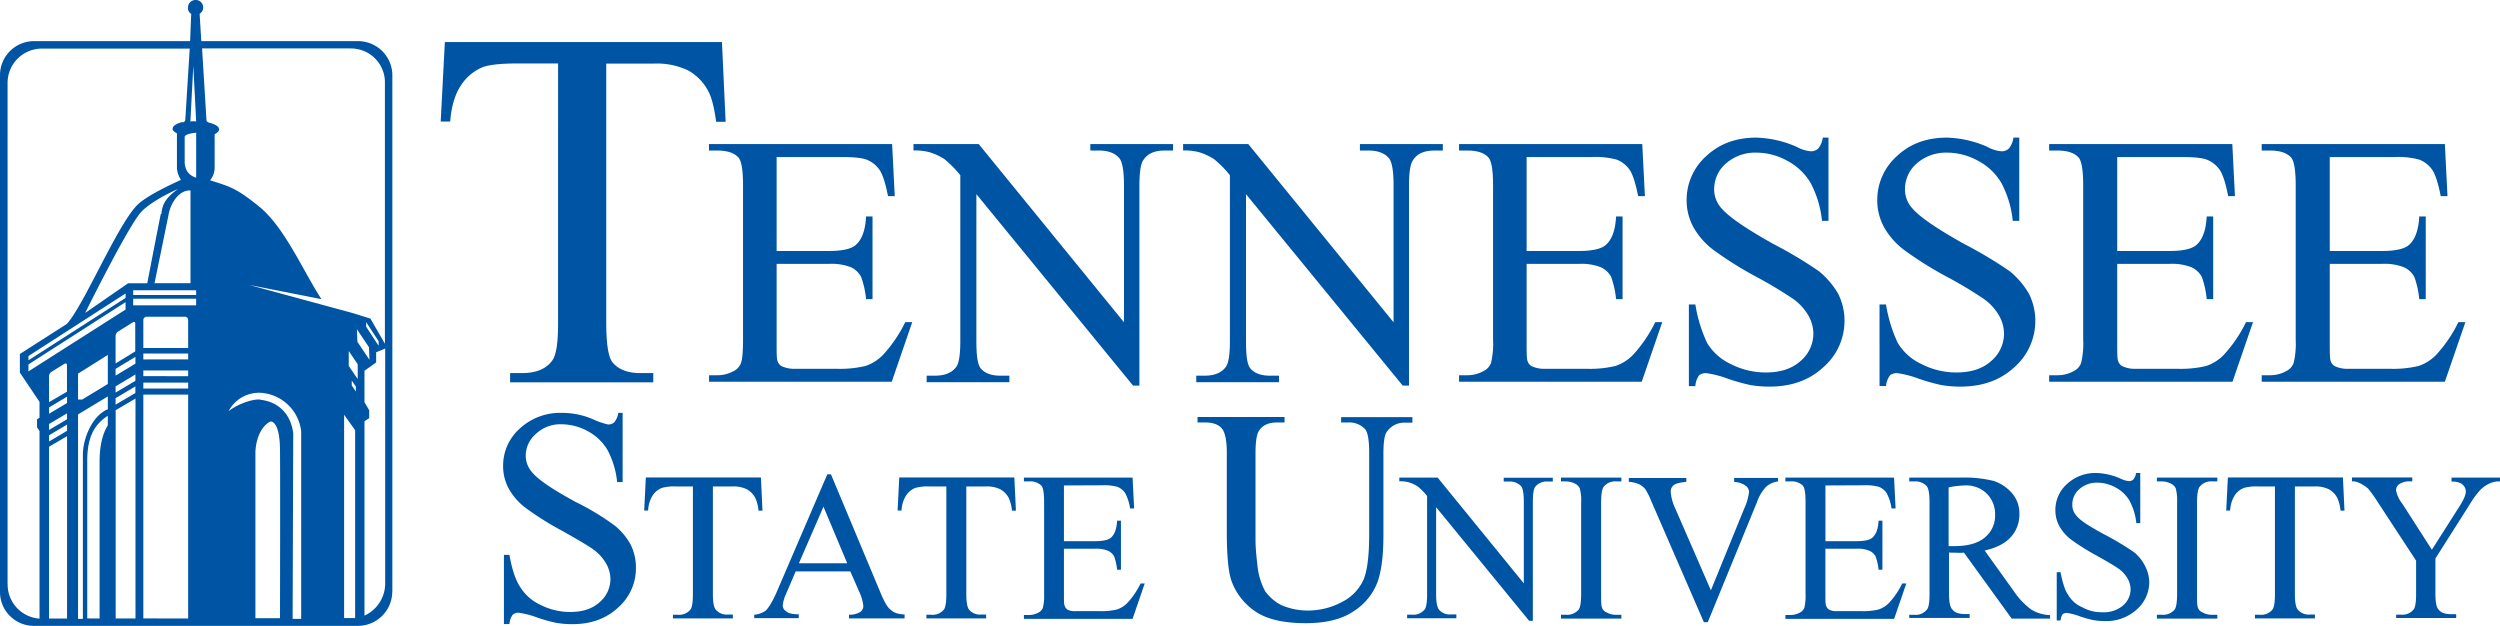 <svg id="Layer_1" data-name="Layer 1" xmlns="http://www.w3.org/2000/svg" viewBox="0 0 739 185"><defs><style>.cls-1{fill:#0054a4;}</style></defs><title>tennessee-state-university-logo</title><path class="cls-1" d="M218.91,295,220,318.51h-2.81q-.83-6.22-2.23-8.88a14.77,14.77,0,0,0-6.1-6.33,21.27,21.27,0,0,0-10-2H184.71v76.68c0,6.32.63,10.11,1.89,11.69,1.88,2.21,4.74,3.16,8.53,3.11h3.48v2.74H156.29v-2.74h3.55q6.36,0,9-3.85,1.63-2.37,1.63-10.81V301.26H158.43c-4.69,0-8,.34-10,1a13.9,13.9,0,0,0-6.59,5.36q-2.74,4-3.26,10.81h-2.81L137,294.93h81.94Z" transform="translate(-5.5 -282.5)"/><path class="cls-1" d="M235.07,328.92v27.77h15.44c4,0,6.68-.61,8-1.82,1.79-1.59,2.8-4.38,3-8.39h1.91v24.45h-1.91a26.38,26.38,0,0,0-1.46-6.57,6.55,6.55,0,0,0-3-2.86,15.84,15.84,0,0,0-6.53-1H235.07v23.16c0,3.16,0,5.05.31,5.67a2.54,2.54,0,0,0,1.58,1.58,8.86,8.86,0,0,0,3.79.6h11.92a32.35,32.35,0,0,0,8.65-.83,13,13,0,0,0,5.19-3.27,40,40,0,0,0,6.58-9.69h2.07l-6.06,17.62h-54v-1.92h2.48a9.82,9.82,0,0,0,4.72-1.19,4.34,4.34,0,0,0,2.25-2.48c.4-1.11.59-3.37.59-6.79V337.31c0-4.46-.45-7.2-1.34-8.24Q221.9,327,217.55,327h-2.48v-1.92h54.14l.78,15.39h-2q-1.08-5.55-2.41-7.62a8.29,8.29,0,0,0-3.91-3.16c-1.38-.52-3.82-.77-7.3-.77Z" transform="translate(-5.5 -282.5)"/><path class="cls-1" d="M275.73,325.08H294.8l42.95,52.69V337.26q0-6.48-1.45-8.09-1.92-2.18-6.06-2.18H327.8v-1.91h24.46V327h-2.49c-3,0-5.08.9-6.32,2.84q-1.14,1.67-1.14,7.57v59.08h-1.87L294.12,339.9v43.27c0,4.42.32,6.94,1.27,8.21,1.31,1.58,3.47,2.21,6,2.17h2.48v1.92H279.42v-1.92h2.43c3,0,5.13-.9,6.38-2.69q1.14-1.67,1.14-7.57v-49a32.36,32.36,0,0,0-4.64-4.71,17.07,17.07,0,0,0-4.64-2.13,16.51,16.51,0,0,0-4.56-.47v-1.91Z" transform="translate(-5.5 -282.5)"/><path class="cls-1" d="M355.42,325.08h19.07l42.95,52.69V337.26q0-6.48-1.45-8.09-1.92-2.18-6.06-2.18h-2.44v-1.91H432V327h-2.49c-3,0-5.08.9-6.32,2.84Q422,331.5,422,337.4v59.08h-1.86L373.82,339.9v43.27c0,4.42.31,6.94,1.26,8.21,1.31,1.58,3.47,2.21,6,2.17h2.49v1.92H359.11v-1.92h2.44c3,0,5.13-.9,6.37-2.69q1.14-1.67,1.14-7.57v-49a32.44,32.44,0,0,0-4.63-4.71,17.36,17.36,0,0,0-4.64-2.13,16.51,16.51,0,0,0-4.56-.47v-1.91Z" transform="translate(-5.5 -282.5)"/><path class="cls-1" d="M456.77,328.92v27.77h15.44c4,0,6.68-.61,8-1.82,1.8-1.59,2.8-4.38,3-8.39h1.92v24.45h-1.92a27,27,0,0,0-1.45-6.57,6.53,6.53,0,0,0-3.06-2.86,15.81,15.81,0,0,0-6.53-1H456.77v23.16c0,3.16,0,5.05.32,5.67a2.49,2.49,0,0,0,1.58,1.58,8.83,8.83,0,0,0,3.79.6h11.91a32.35,32.35,0,0,0,8.65-.83,13,13,0,0,0,5.19-3.27,40,40,0,0,0,6.58-9.69h2.07l-6.06,17.62h-54v-1.92h2.49A9.78,9.78,0,0,0,444,392.2a4.36,4.36,0,0,0,2.26-2.48,24.8,24.8,0,0,0,.59-6.79V337.31c0-4.46-.45-7.2-1.35-8.24q-1.86-2.07-6.21-2.07h-2.49v-1.92h54.15l.78,15.39h-2q-1.1-5.55-2.41-7.62a8.33,8.33,0,0,0-3.91-3.16,23.53,23.53,0,0,0-7.31-.77Z" transform="translate(-5.5 -282.5)"/><path class="cls-1" d="M546,323.48v24.3h-1.92a30.23,30.23,0,0,0-3.34-11.15,17.4,17.4,0,0,0-6.87-6.57,18.91,18.91,0,0,0-9.22-2.44,13.07,13.07,0,0,0-8.91,3.16,10,10,0,0,0-3.53,7.49,8.24,8.24,0,0,0,2.21,5.85c2.15,2.53,7.27,6,15.16,10.43a125.42,125.42,0,0,1,13.58,8.11,24.46,24.46,0,0,1,5.69,6.65,17.75,17.75,0,0,1,1.89,7.9A18.18,18.18,0,0,1,544.54,391q-6.19,5.78-15.93,5.78a32.73,32.73,0,0,1-5.75-.47,57,57,0,0,1-6.66-1.88,30.07,30.07,0,0,0-6.39-1.64,3.38,3.38,0,0,0-2.05.63,6.2,6.2,0,0,0-1.11,3.22h-1.92V372.5h1.92a42.54,42.54,0,0,0,3.47,11.37,15.94,15.94,0,0,0,7,6.24,22.41,22.41,0,0,0,10.42,2.49q6.48,0,10.24-3.42a10.59,10.59,0,0,0,3.75-8.08,11,11,0,0,0-1.42-5.24,15.77,15.77,0,0,0-4.43-4.92,127.08,127.08,0,0,0-11-6.61,105.47,105.47,0,0,1-12.83-8.06,21.76,21.76,0,0,1-5.78-6.63,16.43,16.43,0,0,1-2-8,17.3,17.3,0,0,1,5.8-13q5.81-5.46,14.77-5.46a31.74,31.74,0,0,1,12,2.75,10.46,10.46,0,0,0,4.1,1.29,3.11,3.11,0,0,0,2.21-.8,6.41,6.41,0,0,0,1.37-3.24H546Z" transform="translate(-5.5 -282.5)"/><path class="cls-1" d="M602.39,323.48v24.3h-1.92a30.23,30.23,0,0,0-3.34-11.15,17.31,17.31,0,0,0-6.86-6.57,18.94,18.94,0,0,0-9.22-2.44,13.08,13.08,0,0,0-8.92,3.16,10,10,0,0,0-3.52,7.49,8.24,8.24,0,0,0,2.21,5.85c2.14,2.53,7.26,6,15.16,10.43a126.46,126.46,0,0,1,13.58,8.11,24.43,24.43,0,0,1,5.68,6.65,17.63,17.63,0,0,1,1.9,7.9A18.21,18.21,0,0,1,601,391q-6.19,5.78-15.94,5.78a32.81,32.81,0,0,1-5.75-.47,57,57,0,0,1-6.66-1.88,29.93,29.93,0,0,0-6.39-1.64,3.38,3.38,0,0,0-2.05.63A6.19,6.19,0,0,0,563,396.6h-1.91V372.5H563a42.86,42.86,0,0,0,3.48,11.37,15.94,15.94,0,0,0,7,6.24,22.41,22.41,0,0,0,10.42,2.49c4.31,0,7.73-1.14,10.23-3.42a10.6,10.6,0,0,0,3.76-8.08,11,11,0,0,0-1.43-5.24,15.53,15.53,0,0,0-4.43-4.92,124.58,124.58,0,0,0-11-6.61,104.66,104.66,0,0,1-12.83-8.06,21.76,21.76,0,0,1-5.78-6.63,16.44,16.44,0,0,1-2-8,17.31,17.31,0,0,1,5.81-13q5.79-5.46,14.77-5.46a31.74,31.74,0,0,1,12,2.75,10.37,10.37,0,0,0,4.1,1.29,3.14,3.14,0,0,0,2.21-.8,6.5,6.5,0,0,0,1.37-3.24h1.72Z" transform="translate(-5.5 -282.5)"/><path class="cls-1" d="M631.35,328.92v27.77H646.8c4,0,6.68-.61,8-1.82,1.79-1.59,2.8-4.38,3-8.39h1.92v24.45h-1.92a26.69,26.69,0,0,0-1.44-6.57,6.62,6.62,0,0,0-3.06-2.86,15.84,15.84,0,0,0-6.53-1H631.35v23.16c0,3.16,0,5.05.32,5.67a2.52,2.52,0,0,0,1.58,1.58,8.83,8.83,0,0,0,3.79.6H649a32.3,32.3,0,0,0,8.65-.83,13,13,0,0,0,5.19-3.27,40,40,0,0,0,6.58-9.69h2.07l-6.06,17.62H611.23v-1.92h2.49a9.82,9.82,0,0,0,4.72-1.19,4.37,4.37,0,0,0,2.25-2.48,24.27,24.27,0,0,0,.6-6.79V337.31c0-4.46-.46-7.2-1.35-8.24-1.24-1.38-3.32-2.07-6.22-2.07h-2.49v-1.92h54.14l.78,15.39h-2c-.72-3.7-1.53-6.24-2.41-7.62a8.29,8.29,0,0,0-3.91-3.16c-1.38-.52-3.82-.77-7.31-.77Z" transform="translate(-5.5 -282.5)"/><path class="cls-1" d="M694.18,328.92v27.77h15.45q6,0,8-1.82c1.79-1.59,2.79-4.38,3-8.39h1.92v24.45h-1.92a26.54,26.54,0,0,0-1.45-6.57,6.57,6.57,0,0,0-3.06-2.86,15.79,15.79,0,0,0-6.52-1H694.18v23.16c0,3.16,0,5.05.31,5.67a2.54,2.54,0,0,0,1.58,1.58,8.86,8.86,0,0,0,3.79.6h11.92a32.35,32.35,0,0,0,8.65-.83,13,13,0,0,0,5.19-3.27,40,40,0,0,0,6.58-9.69h2.07l-6.07,17.62H674.06v-1.92h2.48a9.82,9.82,0,0,0,4.72-1.19,4.34,4.34,0,0,0,2.25-2.48,24.27,24.27,0,0,0,.6-6.79V337.31c0-4.46-.45-7.2-1.35-8.24Q680.9,327,676.54,327h-2.48v-1.92H728.2l.78,15.39h-2q-1.1-5.55-2.41-7.62a8.33,8.33,0,0,0-3.91-3.16,23.53,23.53,0,0,0-7.31-.77Z" transform="translate(-5.5 -282.5)"/><path class="cls-1" d="M189.55,404.45V425h-1.62a25.8,25.8,0,0,0-2.83-9.44,14.9,14.9,0,0,0-5.82-5.58,16.16,16.16,0,0,0-7.82-2.06,10.45,10.45,0,0,0-7.55,2.84,8.49,8.49,0,0,0-3,6.35,7.36,7.36,0,0,0,1.89,5c1.81,2.21,6,5.05,13,8.84a75.16,75.16,0,0,1,11.37,6.88,18.73,18.73,0,0,1,4.74,5.64,15.14,15.14,0,0,1,1.57,6.95,15.39,15.39,0,0,1-5.24,11.65Q183,467,174.71,467a27.87,27.87,0,0,1-4.88-.4,46.74,46.74,0,0,1-5.64-1.6,25.44,25.44,0,0,0-5.42-1.38,2.37,2.37,0,0,0-1.74.63,5.19,5.19,0,0,0-.94,2.72h-1.63V446.52h1.63c.76,4.42,1.89,7.58,3.16,9.47a13.83,13.83,0,0,0,6,5.3,19.37,19.37,0,0,0,8.84,2.11q5.49,0,8.67-2.9a9,9,0,0,0,3.18-6.85,9.35,9.35,0,0,0-1.2-4.44A13.32,13.32,0,0,0,181,445q-1.71-1.31-9.35-5.6a89,89,0,0,1-10.86-6.83,18.19,18.19,0,0,1-4.9-5.62,13.93,13.93,0,0,1-1.67-6.76,14.66,14.66,0,0,1,4.92-11,17.53,17.53,0,0,1,12.52-4.64,22.84,22.84,0,0,1,10.1,2.33,27,27,0,0,0,3.48,1.1,2.63,2.63,0,0,0,1.86-.68,5.47,5.47,0,0,0,1.16-2.75h1.31Z" transform="translate(-5.5 -282.5)"/><path class="cls-1" d="M230.43,423.67l.46,9.78h-1.17a12,12,0,0,0-.92-3.69,6.21,6.21,0,0,0-2.54-2.63,8.89,8.89,0,0,0-4.16-.84h-5.87v31.84c0,2.53.31,4.1,1,4.74a4.17,4.17,0,0,0,3.47,1.28h1.44v1.14H204.42v-1.07h1.47a4.26,4.26,0,0,0,3.76-1.6c.44-.66.67-2.15.67-4.49V426.29h-5a13.86,13.86,0,0,0-4.15.43,5.86,5.86,0,0,0-2.73,2.21,9,9,0,0,0-1.35,4.49h-1.17l.49-9.78h34Z" transform="translate(-5.5 -282.5)"/><path class="cls-1" d="M256.85,451.4H240.71L237.88,458a10.7,10.7,0,0,0-1,3.47,2,2,0,0,0,.95,1.68c.6.63,1.89.94,3.78.93v1.14H228.45v-1a7.11,7.11,0,0,0,3.38-1.2c1-1,2.2-3,3.47-6l14.75-34.31h1.08l14.51,34.67c1.17,2.85,2.21,4.74,3.15,5.37,1,.95,2.22,1.27,4.11,1.4v1.14H256.46v-1.08a6.12,6.12,0,0,0,3.36-.83,2.14,2.14,0,0,0,.88-1.73,12.82,12.82,0,0,0-1.23-4.27Zm-.86-2.27-7.07-16.85L241.66,449H256Z" transform="translate(-5.5 -282.5)"/><path class="cls-1" d="M305.34,423.67l.47,9.78h-1.17a12,12,0,0,0-.92-3.69,6.16,6.16,0,0,0-2.54-2.63,8.89,8.89,0,0,0-4.16-.84h-5.88v31.84c0,2.53.32,4.1.95,4.74a4.21,4.21,0,0,0,3.48,1.28H297v1.14H279.34v-1.07h1.47a4.26,4.26,0,0,0,3.76-1.6c.44-.66.67-2.15.67-4.49V426.29h-5a13.86,13.86,0,0,0-4.15.43,5.81,5.81,0,0,0-2.73,2.21,9,9,0,0,0-1.36,4.49h-1.17l.49-9.78h34Z" transform="translate(-5.5 -282.5)"/><path class="cls-1" d="M320,426v16.47h9.16c2.38,0,4-.35,4.77-1.07,1.06-.94,1.66-2.6,1.78-5h1.14v14.51h-1.14a15.89,15.89,0,0,0-.86-3.91,3.93,3.93,0,0,0-1.81-1.69,9.34,9.34,0,0,0-3.88-.61H320v13.74c0,1.89,0,2.84.32,3.36a1.76,1.76,0,0,0,.94,1,4.52,4.52,0,0,0,2.22.35h7.07a19.06,19.06,0,0,0,5.13-.49,7.7,7.7,0,0,0,3.07-1.93,23.65,23.65,0,0,0,3.9-5.75h1.23l-3.59,10.45H308.17v-1.13h1.47a5.85,5.85,0,0,0,2.8-.71,2.61,2.61,0,0,0,1.34-1.47,14.31,14.31,0,0,0,.36-4V430.93c0-2.64-.27-4.27-.81-4.88a4.7,4.7,0,0,0-3.69-1.24h-1.47v-1.14h32.12l.46,9.13h-1.19a14.36,14.36,0,0,0-1.44-4.51,4.87,4.87,0,0,0-2.32-1.88,14.09,14.09,0,0,0-4.33-.46Z" transform="translate(-5.5 -282.5)"/><path class="cls-1" d="M401.94,407.44v-1.63H423v1.63h-2.24a6.18,6.18,0,0,0-5.4,2.84q-.92,1.35-.92,6.32v24.15q0,9-1.78,13.9a17.71,17.71,0,0,1-7,8.52q-5.2,3.54-14.16,3.54-9.75,0-14.8-3.39a18.36,18.36,0,0,1-7.16-9.08q-1.4-3.92-1.4-14.67V416.29c0-3.65-.51-6.05-1.51-7.19s-2.65-1.72-4.9-1.72h-2.24v-1.62h25.73v1.62H383q-3.69,0-5.27,2.33c-.73,1.05-1.1,3.25-1.1,6.58v26c0,2.21.31,5.05.63,7.95a20.33,20.33,0,0,0,2.21,7,13.35,13.35,0,0,0,4.74,4.1,19.45,19.45,0,0,0,7.58,1.63,21.25,21.25,0,0,0,10.45-2.55,13.68,13.68,0,0,0,6.3-6.52q1.69-4,1.69-13.46V416.32q0-5.56-1.23-7a6.44,6.44,0,0,0-5.09-1.93h-1.95Z" transform="translate(-5.5 -282.5)"/><path class="cls-1" d="M419.16,423.67h11.3l25.48,31.27v-24c0-2.56-.28-4.16-.86-4.79a4.55,4.55,0,0,0-3.59-1.3H450v-1.13h14.51v1.13h-1.48a4.26,4.26,0,0,0-3.74,1.58c-.46.66-.68,2.16-.68,4.49V466h-1.11l-27.48-33.57v25.67c0,2.52.32,4.1.95,4.73a4.15,4.15,0,0,0,3.47,1.29H436v1.14H421.45v-1.06h1.44a4.27,4.27,0,0,0,3.78-1.6c.46-.66.68-2.15.68-4.49v-29a19,19,0,0,0-2.75-2.8,10.2,10.2,0,0,0-2.75-1.26,10,10,0,0,0-2.71-.28v-1.14Z" transform="translate(-5.5 -282.5)"/><path class="cls-1" d="M484.78,464.22v1.13H466.92v-1.13h1.48a4.44,4.44,0,0,0,3.75-1.51c.49-.66.74-2.23.74-4.73V431.05a14,14,0,0,0-.4-4.18,2.83,2.83,0,0,0-1.26-1.32,5.86,5.86,0,0,0-2.83-.74h-1.48v-1.13h17.86v1.13h-1.5a4.26,4.26,0,0,0-3.72,1.58c-.51.66-.77,2.24-.77,4.74v26.92c0,2.21,0,3.48.32,4.18a2.09,2.09,0,0,0,1.26,1.26,5.41,5.41,0,0,0,2.84.74h1.57Z" transform="translate(-5.5 -282.5)"/><path class="cls-1" d="M531.09,423.67v1.14a6.89,6.89,0,0,0-3.35,1.41,12.4,12.4,0,0,0-2.89,4.74l-14.54,35.47h-1.14L493.56,430.5a19.87,19.87,0,0,0-1.7-3.39,5.48,5.48,0,0,0-1.88-1.49,9.17,9.17,0,0,0-3-.69v-1.14h17v1.14c-1.93.19-3.18.51-3.75,1a2.26,2.26,0,0,0-.86,1.89,13.44,13.44,0,0,0,1.26,4.8L511.24,457l9.83-24.13a16.37,16.37,0,0,0,1.45-5,2.33,2.33,0,0,0-.89-1.7,5.87,5.87,0,0,0-3-1.16l-.52-.09v-1.14h13Z" transform="translate(-5.5 -282.5)"/><path class="cls-1" d="M545.1,426v16.47h9.15c2.38,0,4-.35,4.77-1.07,1.06-.94,1.66-2.6,1.78-5h1.14v14.51H560.8a15.89,15.89,0,0,0-.86-3.91,4,4,0,0,0-1.82-1.69,9.23,9.23,0,0,0-3.87-.61h-9.16v13.74c0,1.89,0,2.84.32,3.36a1.78,1.78,0,0,0,1,1,4.43,4.43,0,0,0,2.21.35h7.06a19.14,19.14,0,0,0,5.14-.49,7.7,7.7,0,0,0,3.07-1.93,23.93,23.93,0,0,0,3.91-5.75H569l-3.59,10.45H533.26v-1.13h1.47a5.85,5.85,0,0,0,2.8-.71,2.61,2.61,0,0,0,1.34-1.47,14.84,14.84,0,0,0,.35-4V430.93c0-2.64-.27-4.27-.8-4.88a4.7,4.7,0,0,0-3.68-1.24h-1.48v-1.14h32.12l.46,9.13h-1.2a14.15,14.15,0,0,0-1.43-4.51,4.87,4.87,0,0,0-2.32-1.88,14.13,14.13,0,0,0-4.33-.46Z" transform="translate(-5.5 -282.5)"/><path class="cls-1" d="M611.28,465.35H600.15l-14.1-19.48a21.39,21.39,0,0,1-2.55,0l-.87,0c-.3,0-.62,0-1-.05v12.11c0,2.53.32,4.11,1,4.74.78,1,1.89,1.26,3.47,1.35h1.63v1.14H569.87v-.92h1.57a4.21,4.21,0,0,0,3.78-1.72c.43-.64.65-2.14.65-4.52V431.05c0-2.62-.29-4.25-.87-4.88a4.5,4.5,0,0,0-3.56-1.36h-1.56v-1.14h15.18a36.49,36.49,0,0,1,9.79,1,12.37,12.37,0,0,1,5.37,3.57,9.13,9.13,0,0,1,2.21,6.32,9.75,9.75,0,0,1-2.51,6.67q-2.5,2.82-7.76,4l8.61,12a22.41,22.41,0,0,0,5.05,5.37,11,11,0,0,0,5.68,1.72v1.11Zm-29.61-21.42h1.58q6,0,9-2.58a8.25,8.25,0,0,0,3-6.57,8.59,8.59,0,0,0-2.44-6.35,8.72,8.72,0,0,0-6.47-2.44,27,27,0,0,0-4.83.58v17.35Z" transform="translate(-5.5 -282.5)"/><path class="cls-1" d="M638.16,422.72v14.41H637a18,18,0,0,0-2-6.6,10.32,10.32,0,0,0-4.08-3.91,11.29,11.29,0,0,0-5.46-1.44,7.62,7.62,0,0,0-5.29,1.9,5.91,5.91,0,0,0-2.09,4.44,4.74,4.74,0,0,0,1.26,3.47c1.27,1.58,4.42,3.48,9.16,6a78,78,0,0,1,7.9,4.81,12.06,12.06,0,0,1,3.15,3.95,10.92,10.92,0,0,1,1.27,4.74,10.78,10.78,0,0,1-3.68,8.16,13.27,13.27,0,0,1-9.45,3.43,19.45,19.45,0,0,1-3.41-.28,33.59,33.59,0,0,1-4-1.12,18.06,18.06,0,0,0-3.8-1,2.52,2.52,0,0,0-1.21.32,3.7,3.7,0,0,0-.67,1.91h-1.13V451.65h1.13c.54,2.84,1.27,5.36,2.22,6.63A8.7,8.7,0,0,0,621,462a11.74,11.74,0,0,0,6,1.48,8.7,8.7,0,0,0,6.07-2,6.28,6.28,0,0,0,2.23-4.8,6.42,6.42,0,0,0-.85-3.1,9.21,9.21,0,0,0-2.62-2.92c-.8-.61-3-1.92-6.55-3.92a63.61,63.61,0,0,1-7.61-4.78,12.88,12.88,0,0,1-3.42-3.93,9.8,9.8,0,0,1-1.18-4.74,10.25,10.25,0,0,1,3.45-7.73,12.27,12.27,0,0,1,8.76-3.24,19,19,0,0,1,7,1.63,7.07,7.07,0,0,0,2.52.77,1.82,1.82,0,0,0,1.31-.48,3.72,3.72,0,0,0,.81-1.92h1.27Z" transform="translate(-5.5 -282.5)"/><path class="cls-1" d="M660.94,464.22v1.13H643.08v-1.13h1.48a4.45,4.45,0,0,0,3.75-1.51c.49-.66.74-2.23.74-4.73V431.05a14,14,0,0,0-.4-4.18,2.83,2.83,0,0,0-1.26-1.32,5.86,5.86,0,0,0-2.83-.74h-1.48v-1.13h17.86v1.13h-1.51a4.28,4.28,0,0,0-3.72,1.58c-.51.66-.77,2.24-.77,4.74v26.92c0,2.21,0,3.48.32,4.18a2.09,2.09,0,0,0,1.26,1.26,5.44,5.44,0,0,0,2.84.74h1.58Z" transform="translate(-5.5 -282.5)"/><path class="cls-1" d="M698.07,423.67l.46,9.78h-1.17a11.69,11.69,0,0,0-.92-3.69,6.14,6.14,0,0,0-2.53-2.63,8.93,8.93,0,0,0-4.17-.84h-5.87v31.84c0,2.53.32,4.1,1,4.74a4.19,4.19,0,0,0,3.47,1.28h1.45v1.14H672.06v-1.07h1.48a4.25,4.25,0,0,0,3.75-1.6c.45-.66.68-2.15.68-4.49V426.29h-5a13.78,13.78,0,0,0-4.14.43,5.83,5.83,0,0,0-2.74,2.21,9,9,0,0,0-1.35,4.49h-1.17l.49-9.78h34Z" transform="translate(-5.5 -282.5)"/><path class="cls-1" d="M730,423.67H744.5v1.14h-.8a7.66,7.66,0,0,0-2.34.63,9.32,9.32,0,0,0-2.79,2,27,27,0,0,0-3.11,4.31l-10.05,15.83v10.45c0,2.53.32,4.11,1,4.74.77.94,1.89,1.26,3.79,1.29h1.35v1.13H713.8v-1h1.47a4.24,4.24,0,0,0,3.75-1.6c.46-.66.68-2.15.68-4.49v-9.87l-11.43-17.45a36.26,36.26,0,0,0-2.75-3.84,10.61,10.61,0,0,0-3-1.85,4.15,4.15,0,0,0-1.78-.31v-1.14h17.83v1.14h-.92a5.44,5.44,0,0,0-2.67.68,2.19,2.19,0,0,0-1.21,2,9.4,9.4,0,0,0,1.9,4L724.36,445l8.18-12.85q1.85-2.89,1.85-4.3a2.7,2.7,0,0,0-.45-1.54,3,3,0,0,0-1.28-1.06,6.09,6.09,0,0,0-2.49-.39v-1.14Z" transform="translate(-5.5 -282.5)"/><path class="cls-1" d="M121.48,457.34V304.79a10.13,10.13,0,0,0-10.13-10.13H65l-.49-8.08a2.2,2.2,0,0,0-1.24-4.08,2.2,2.2,0,0,0-2.19,2.21,1.87,1.87,0,0,0,.94,1.88l-.32,8.07H15.63A10.06,10.06,0,0,0,5.5,304.79V457.36A10,10,0,0,0,15.61,467.5h95.71a10.14,10.14,0,0,0,10.13-10.14c0,.1,0,.1,0,0Zm-12.3-160.51A10,10,0,0,1,119.28,307v77.11L115,376.68h0l-5.17-1.62L79,366.69l21.52,4.24c-5.46-8.37-10.91-21.34-18.5-27.44-6.67-5.38-8.47-5.81-14.42-7.7a5.85,5.85,0,0,0,1.35-3.63v-10c.82-.4,1.31-.89,1.31-1.41,0-.78-1-1.47-2.65-1.91h0l-.2-.05c-.32-.1-.86-.32-.88-.78a.11.11,0,0,0,0-.05l-1.3-21.15h44ZM81,465.33,81,416h0c.23-4.33,2-7.73,4.43-8.9h0s2.84-.57,2.84,8.76c.09,8.52,0,43.89,0,49.38H81ZM62.64,302l.85,16.42a4.5,4.5,0,0,0-1.71,0Zm.85,19.74V335s-3.4-.62-3.4-4.75V323c0-1,3.52-1.33,3.52-1.25Zm-2.37,55.38v8.25H47.87v-8.25h0a1,1,0,0,1,1-1H60.13a.88.88,0,0,1,.95,1h0ZM47.87,393.69V392H61.12v1.7Zm13.25,1.91v1.76H47.87V395.6Zm-13.25-6.85V387H61.12v1.73Zm-3-16v-1.94h18.6v1.94Zm-5.2,25.8v-1.84l5.86-3.51v1.86Zm5.85-1.83v1.95l-5.85,3.45v-1.93Zm-5.85-3.19v-2l5.86-3.54v2Zm0-3.6v-8.11h0a1.7,1.7,0,0,1,.63-1.25l4.55-2.85v0c.34-.21.63,0,.63.47h0v8.18Zm5.2-20.23v-1.39H63.48v1.39Zm16.94-30.9v27.42H51.18l4.11-20.05c.52-3.38,3-7.49,6.42-7.37Zm-8.78,6.95c-.54,2.55-4,20.48-4,20.48H43.38L30.68,375s13.12-26.53,16.81-30.12,10.62-6.51,10.62-6.51c-4,2.87-4.61,4.77-4.92,7.41ZM42.62,369.25v1.32L13.91,389v-1.26Zm0,2.56V374L13.91,392.28v-2.06Zm-5.25,15.6V396l-7.56,4.6H28.57v-7.66ZM20,409.59v-1.75l5.32-3.16v1.76ZM25.33,408v1.85L20,413v-1.83ZM20,404.81v-1.87l5.32-3.19v1.88Zm0-3.43v-7.72l0,0a1.66,1.66,0,0,1,.63-1.2L24.62,390l.05,0c.33-.21.63,0,.63.49h0v7.79Zm0,13.16,5.32-3.1v53.89H20ZM28.57,405l8.8-5.31v3.83a3.11,3.11,0,0,0-1.26.63C32.74,406.2,30,411.93,30,417l0,48.43H28.57Zm2.72,60.3V418.71c0-6.87,2-10.4,5.52-12.94a3.61,3.61,0,0,1,.56-.32v2.78c-1.2,1.92-2.41,5.16-2.43,10.49v46.61Zm8.4-61.55,5.86-3.43v65H39.69Zm8.18,61.55V399.15H61.12v66.18Zm34.61-64.69c-2.8-.25-7.52,1.82-9.43,3.47a10.16,10.16,0,0,1,10.11-5.42A12.87,12.87,0,0,1,94.53,410h0v55.44H92l.18-54.82c-.63-5.53-4.24-9.32-9.61-9.93Zm28,9.05v55.54h-3.26V405.1Zm-1-13.22V395l1.22,1.77v1.47Zm1.76-1.9-2.65-3.86v-4.42l2.65,3.9Zm-.09-11L111,379.8l3.57,5.36.14,3.7Zm2.59-4.45v-1.37l3.68,5.64v1.36Zm-106,76.11V307h0a10.13,10.13,0,0,1,10.14-10.13H61.58L60.27,318s0,0,0,0a.79.79,0,0,1-.89.63l-.2,0h0c-1.61.45-2.65,1.13-2.65,1.9s.64.94,1.27,1.41v10A7,7,0,0,0,59,335.67c-4.28,1.94-10.65,5.06-13.08,7.58-6,6.34-15.72,29.63-20.66,35l-13.89,8.89v5.5l5.81,8.65,0,4.68-.73.47v2.37l.73,1.08,0,55.47a10.1,10.1,0,0,1-9.42-10.15Zm105.5,9.29V407l1.39-.88v-2.36l-1.39-2.37v-9.3l3.45-2.45v-3l2.67-1.11v69.64a10.48,10.48,0,0,1-6.12,9.31Z" transform="translate(-5.5 -282.5)"/></svg>